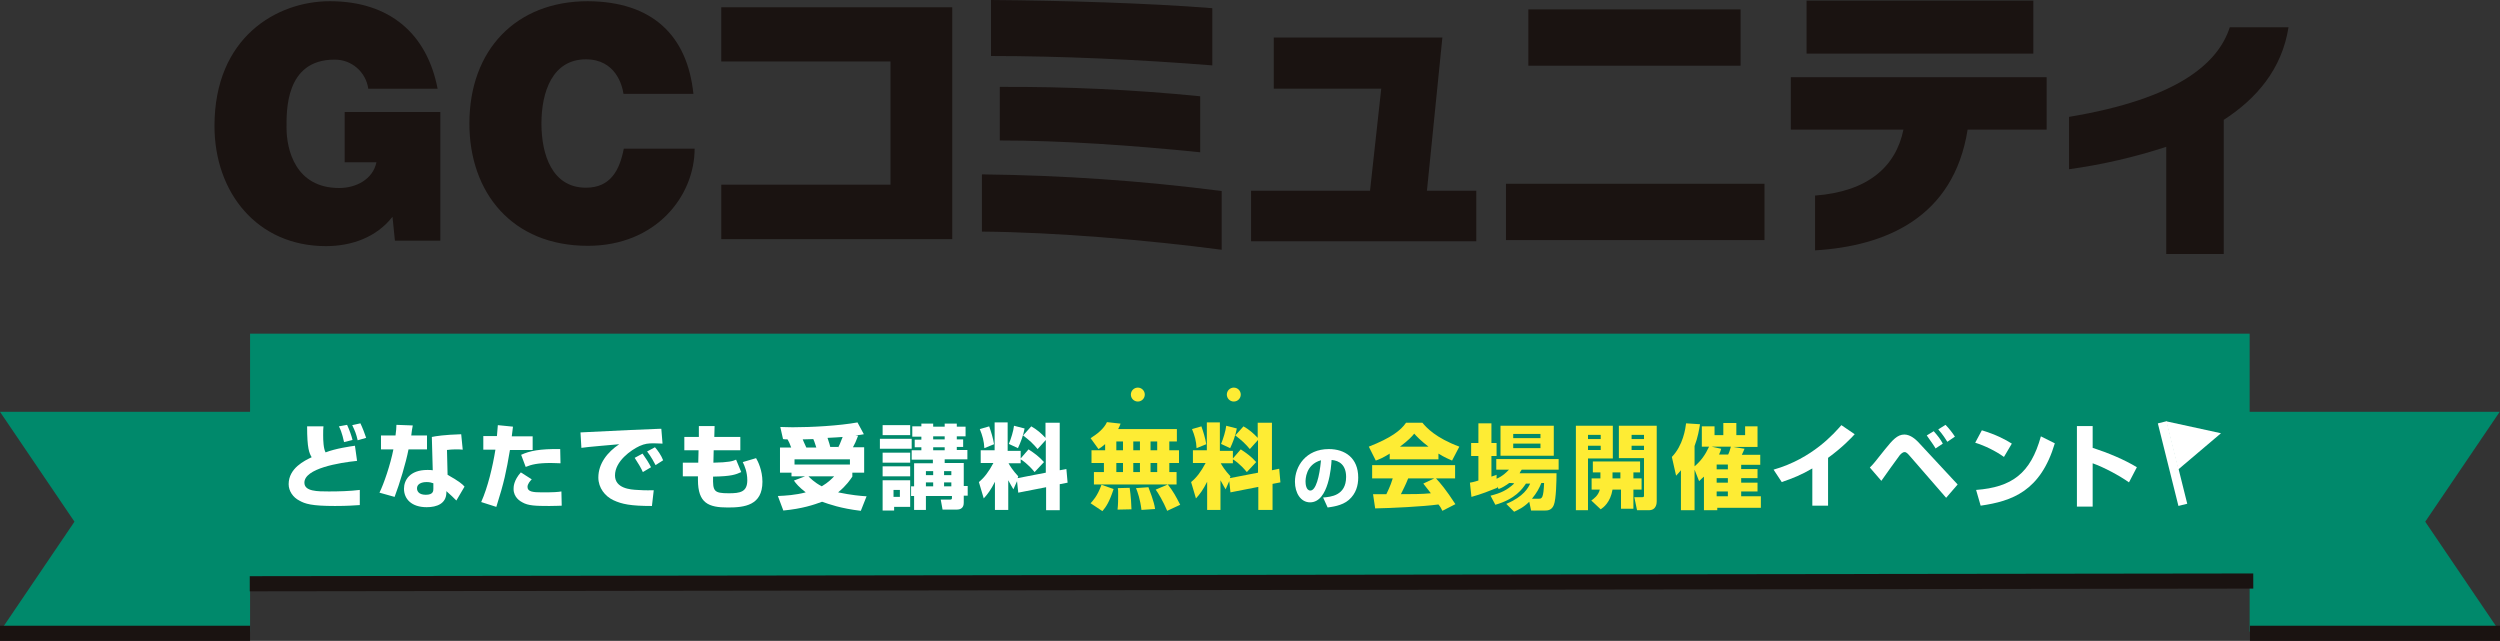 <?xml version="1.0" encoding="utf-8"?>
<!-- Generator: Adobe Illustrator 26.0.0, SVG Export Plug-In . SVG Version: 6.00 Build 0)  -->
<svg version="1.1" id="レイヤー_1" xmlns="http://www.w3.org/2000/svg" xmlns:xlink="http://www.w3.org/1999/xlink" x="0px"
	 y="0px" viewBox="0 0 825.8 211.7" style="enable-background:new 0 0 825.8 211.7;" xml:space="preserve">
<rect x="0" y="0" width="825.8" height="211.7" fill="#333333" stroke="none"/>
<style type="text/css">
	.st0{fill:#00896B;}
	.st1{fill:none;stroke:#1A1311;stroke-width:5;stroke-miterlimit:10;}
	.st2{fill:none;stroke:#1A1311;stroke-width:5;}
	.st3{enable-background:new    ;}
	.st4{fill:#FFFFFF;}
	.st5{fill:#FEEC34;}
	.st6{fill:none;stroke:#FFFFFF;stroke-width:3;}
	.st7{fill:#1A1311;}
</style>
<g id="グループ_519" transform="translate(-519.063 -188.241)">
	<g id="グループ_32" transform="translate(519.063 298.467)">
		<path id="パス_263" class="st0" d="M82.6,0v25.8H0l24.6,36.3L0,98.4h82.6V82.1h660.5v16.3h82.6l-24.6-36.3l24.6-36.3h-82.6V0
			H82.6z"/>
		<g id="グループ_29" transform="translate(0 98.957)">
			<g id="グループ_34">
				<line id="線_1" class="st1" x1="743.2" y1="0" x2="825.8" y2="0"/>
				<line id="線_2" class="st1" x1="0" y1="0" x2="82.6" y2="0"/>
			</g>
		</g>
		<path id="パス_301" class="st2" d="M82.5,82.6l661.8-0.9"/>
		<g id="グループ_31" transform="translate(117.547 19.609)">
			<g id="グループ_33" transform="translate(0 0)">
				<g class="st3">
					<path class="st4" d="M-10.7,11c-0.1,0.7-0.1,1.7-0.1,3c0,1.6,0.1,4.4,0.8,5.6c3.3-1.3,8.3-2,9.7-2.2l0.7,5
						c-5.9,0.6-17.4,2.5-17.4,7.2c0,2.9,4.3,2.9,8.1,2.9c3.3,0,6.9-0.1,10.2-0.5V37c-1.8,0.1-3.9,0.3-8.2,0.3
						c-7.7,0-9.9-0.7-11.8-1.8c-2-1-3.5-3.1-3.5-5.4c0-5.3,5.3-7.8,7.6-8.9c-0.8-1.4-1.5-2.8-1.5-10.2H-10.7z M-3.9,16.2
						C-4,15.9-4.5,13-5.6,11l2.7-0.5c0.7,1.5,1.5,3.7,1.8,5L-3.9,16.2z M0.6,15.6c-0.5-2.2-0.9-3.1-1.8-5l2.7-0.6
						c0.6,1.2,1.6,3.8,1.9,4.8L0.6,15.6z"/>
					<path class="st4" d="M18.8,10.7c-0.1,0.5-0.5,2.8-0.5,3.3h5.2v4.6h-6.1c-0.9,4.6-2.9,11.2-4.6,15.7l-5-1.4
						c1.4-2.8,3.6-9.2,4.6-14.3H8.3V14h4.8c0.2-1.7,0.3-2.4,0.3-3.5L18.8,10.7z M35.3,18.7c-0.7-0.1-1.6-0.1-2.4-0.1
						c-1,0-2,0.1-2.8,0.2l0.2,8.2c3.9,2.2,4.9,3.1,5.6,3.9l-2.7,4.6c-0.8-0.8-2-2-3.3-3.1v0.6c-0.1,3.5-3.1,4.7-6.5,4.7
						c-5,0-7.5-2.7-7.5-6.1c0-2.7,1.8-6.2,7.7-6.2c0.7,0,1.3,0,1.8,0.1l-0.3-11c1.5-0.3,3.9-0.7,9.7-0.9L35.3,18.7z M25.6,29.8
						c-0.6-0.2-1.2-0.4-2.2-0.4c-0.4,0-3.2,0-3.2,2.1c0,0.6,0.3,2.1,2.9,2.1c2.5,0,2.5-1.3,2.5-2C25.6,31.6,25.6,29.8,25.6,29.8z"/>
					<path class="st4" d="M51.9,11.1c-0.1,0.8-0.1,1-0.4,3.2h6.9v4.5h-7.5c-1.2,7.1-1.9,10.6-4.5,18.8l-5-1.6
						c2.2-4.9,3.8-11.7,4.7-17.3h-4v-4.5h4.5c0.1-1.2,0.2-2,0.3-3.6L51.9,11.1z M58.1,28.5c-0.5,0.5-1.4,1.5-1.4,2.5
						c0,1.6,1.8,1.8,4.8,1.8c3.9,0,5.2-0.1,6.4-0.3l0.1,4.7c-0.8,0-1.7,0.1-4.1,0.1c-4.6,0-7-0.1-8.9-1.2c-0.6-0.3-2.9-1.6-2.9-4.4
						c0-0.7,0-2.8,2.4-5.5L58.1,28.5z M67.6,23.2c-0.9,0-1.9-0.1-3.2-0.1c-4.3,0-6.4,0.5-8.3,1.3l-1.5-4c2.8-1.3,6.2-2,12.9-1.9
						L67.6,23.2z"/>
					<path class="st4" d="M101.3,16.7c-0.7,0-1.8-0.1-2.9-0.1c-1.8,0-2.9,0.1-4.7,0.9c-2.8,1.3-8.1,5-8.1,9.7c0,4.3,5.1,4.7,7.4,4.8
						c3.1,0.2,4.2,0.1,5.4,0.1l-0.6,5.2c-7,0-9.9-0.6-12.7-1.9c-2.8-1.3-5-4.1-5-7.5c0-4.6,3-8.4,6.9-11c-2,0.2-10.8,0.9-12.5,1.2
						L74.2,13c16.4-0.8,18.2-0.9,26.2-1.2c0,0,0.4,0,0.5,0L101.3,16.7z M94.8,26.1c-0.5-1.2-1.7-3.2-2.7-4.7l2.6-1.4
						c1,1.4,2.1,3.1,2.8,4.5L94.8,26.1z M99,23.8c-0.3-0.6-1.5-2.9-2.8-4.5l2.6-1.4c0.9,1,2.1,2.7,2.7,4.3L99,23.8z"/>
					<path class="st4" d="M113.3,10.9h5.2l-0.1,3.6h8.6v4.4h-8.8l-0.1,4.1c5.1-0.1,6.4-0.5,7.5-1l1.7,4.1c-1.8,0.8-3.1,1.4-9.3,1.5
						c-0.1,4.8,0.2,5.5,5.2,5.5c3.7,0,6.1-0.4,6.1-4.3c0-2.7-0.9-4.8-1.5-6l4.4-1.3c0.6,1,2.1,4,2.1,7.8c0,7.8-5.9,8.5-11.4,8.5
						c-6.4,0-9.9-1.4-9.9-9.1v-1.2h-5V23h5.1l0.1-4.1h-4.7v-4.4h4.8L113.3,10.9z"/>
					<path class="st4" d="M143.8,18c-0.5-1.4-0.7-1.8-1.2-2.7c-0.4,0-1.2,0-1.5-0.1l-0.9-4c0.9,0,2.2,0.1,4.1,0.1
						c6.3,0,15.3-0.5,21.4-1.6l2.1,3.9c-0.9,0.2-1.2,0.2-2.8,0.4l0.9,0.1c-0.8,2.1-1,2.5-1.7,3.8h3.7v8.4h-3.9v1.3
						c-0.7,1-1.9,2.9-4.7,5.2c4.3,0.9,7.5,1.2,9.4,1.3l-1.9,4.8c-6.7-0.8-10.5-2.2-12.8-3c-2.7,1-6.5,2.3-12.8,2.9l-1.8-4.8
						c2.5-0.1,5.8-0.3,9.2-1.2c-2.3-1.8-3.2-2.9-3.9-3.9l3.7-1.4h-4.5v-1.2h-3.8V18H143.8z M163.2,21.9h-18.3v1.7h18.3V21.9z
						 M152.1,18c-0.1-0.1-0.5-1.8-1-2.8c-0.8,0-2.2,0.1-3.5,0.1c0,0.1,0.8,1.8,1.2,2.7H152.1z M149.5,27.5c0.5,0.5,1.9,2,4.4,3.3
						c2.2-1.3,3.3-2.5,4.1-3.3H149.5z M159.3,18c0.3-0.5,0.7-1.4,1.5-3.5c-1,0.1-3.1,0.2-5,0.3c0.7,2,0.7,2.3,0.9,3h2.6V18z"/>
					<path class="st4" d="M173.1,15.1h10.5v3.3h-10.5V15.1z M174,10.6h9.1v3.3H174V10.6z M174,19.7h9.1V23H174V19.7z M174,24.2h9.1
						v3.3H174V24.2z M174,28.8h9.1v8.8h-5.3v1.2H174V28.8z M177.6,32v2.3h2.1V32H177.6z M186.8,11.1v-1h3.9v1h3.8v-1h4v1h2.9v3.2
						h-2.9v1h2.1v2.5h-2.1v1h3.5v3.1h-7.5v1.2h6.3v7.6h1.3v3.2h-1.3v2.2c0,0.6,0,2.4-2.3,2.4h-4.7l-0.6-3.3h3c0.3,0,0.7,0,0.7-0.5
						V34h-8.6v4.6h-3.9V34h-1v-3.2h1v-7.6h6.2V22h-7v-3.1h3.2v-1h-2.2v-2.5h2.2v-1h-3V11h3.1V11.1z M188.3,25.8v1.3h2.4v-1.3H188.3z
						 M188.3,29.5v1.3h2.4v-1.3H188.3z M190.7,14.3v1h3.8v-1H190.7z M190.7,17.9v1h3.8v-1H190.7z M194.3,25.8v1.3h2.4v-1.3H194.3z
						 M194.3,29.5v1.3h2.4v-1.3H194.3z"/>
					<path class="st4" d="M218.4,29.1l-1.2,2.7c-0.5-0.8-0.8-1.4-1.7-3v9.8h-4.4v-9.3c-1.3,2.6-2.4,4.1-3.7,5.5l-1.6-5.4
						c1.8-1.5,3.2-3.3,4.8-6.3h-4.2v-4.2h4.6V9.7h4.3v9.4h4.3v2.5l2.6-3c2,1.3,3.6,2.5,5.1,4.2l-3.1,3.3c-2.2-2.7-4.2-4-4.6-4.2v1.3
						h-4c0.3,0.6,1.4,2.4,3.2,4.3l-0.2,0.6l9.3-1.8V15.5l-2.7,3c-1.5-1.8-2.7-2.9-4.8-4.5l2.7-3c1.8,1,3.3,2.3,4.7,3.8v-5h4.7v15.7
						l2.2-0.4l0.4,4.5l-2.6,0.5v8.6H228v-7.6l-9.2,1.8L218.4,29.1z M209.2,11c0.6,1.7,1.3,3.9,1.6,5.9l-3.2,1.3
						c-0.1-2.3-0.6-4.1-1.5-6.3L209.2,11z M220.9,11.7c-0.4,2.3-1.4,4.8-2.2,6.5l-3-1.4c0.7-1.7,1.5-4.2,1.7-6L220.9,11.7z"/>
				</g>
				<g class="st3">
					<path class="st5" d="M247.7,16.7c-1.2,1-1.7,1.4-2.4,1.8l-2.6-3.6c2.2-1.4,4.4-3.1,5.4-5.3l4.5,0.5c-0.2,0.5-0.3,0.9-0.8,1.8
						h19.4V16h-2.5v2.9h3.2v4.2h-3.2v3h2.4v4.1h-27.3v-4.1h3.3v-3h-4.1v-4.2h4.5v-2.2H247.7z M250.3,31.7c-1.4,4.3-2.5,5.9-3.7,7.3
						l-3.9-2.6c0.6-0.7,2.2-2.2,3.6-6.1L250.3,31.7z M251.2,16v2.9h2.2V16H251.2z M251.2,23.1v3h2.2v-3H251.2z M255.6,31.3
						c0.4,2.5,0.6,6.1,0.6,7.1l-4.6,0.1c0.2-1.5,0.2-3.8,0.2-4.8c0-1.4,0-1.7-0.1-2.3L255.6,31.3z M256.8,16v2.9h2.2V16H256.8z
						 M256.8,23.1v3h2.2v-3H256.8z M261.8,31.1c0.2,0.6,1.9,4.7,2.2,7.2l-4.5,0.3c-0.4-3.5-1.3-6-1.8-7.2L261.8,31.1z M262.5,16v2.9
						h2.2V16H262.5z M262.5,23.1v3h2.2v-3H262.5z M268.2,30.2c1.9,2.4,2.7,4,4.1,6.7l-4.3,2c-1.3-3.1-3.1-6.1-3.8-7L268.2,30.2z"/>
					<path class="st5" d="M288.5,29.1l-1.2,2.7c-0.5-0.8-0.8-1.4-1.7-3v9.8h-4.4v-9.3c-1.3,2.6-2.4,4.1-3.7,5.5l-1.6-5.4
						c1.8-1.5,3.2-3.3,4.8-6.3h-4.2v-4.2h4.6V9.7h4.3v9.4h4.3v2.5l2.6-3c2,1.3,3.6,2.5,5.1,4.2l-3.1,3.3c-2.2-2.7-4.2-4-4.6-4.2v1.3
						h-4c0.3,0.6,1.4,2.4,3.2,4.3l-0.2,0.6l9.3-1.8V15.5l-2.7,3c-1.5-1.8-2.7-2.9-4.8-4.5l2.7-3c1.8,1,3.3,2.3,4.7,3.8v-5h4.7v15.7
						L305,25l0.4,4.5l-2.6,0.5v8.6h-4.7v-7.6l-9.2,1.8L288.5,29.1z M279.3,11c0.6,1.7,1.3,3.9,1.6,5.9l-3.2,1.3
						c-0.1-2.3-0.6-4.1-1.5-6.3L279.3,11z M291,11.7c-0.4,2.3-1.4,4.8-2.2,6.5l-3-1.4c0.7-1.7,1.5-4.2,1.7-6L291,11.7z"/>
				</g>
				<g class="st3">
					<path class="st4" d="M319.5,34.5c2.5-0.2,7.6-0.6,7.6-6.8c0-3.9-2.2-5.4-4.8-5.6c-0.1,2-0.9,14-7.1,14c-3.1,0-5-3.1-5-6.8
						c0-5.1,3.6-10.8,11.2-10.8c5.3,0,9.7,2.9,9.7,9.4c0,2.6-0.7,5.3-3.1,7.4c-2.3,2-5.8,2.3-7,2.5L319.5,34.5z M313.7,29.3
						c0,0.8,0.2,2.9,1.6,2.9c1.8,0,3-4.5,3.5-10C313.7,23.6,313.7,28.6,313.7,29.3z"/>
				</g>
				<g class="st3">
					<path class="st5" d="M341.5,20c-2.4,1.5-3.5,1.9-4.6,2.3l-2.3-4.6c7.4-2.9,10.6-5.4,12.3-7.9h5.4c1.3,1.6,4.4,5,12.2,7.9
						l-2.4,4.6c-0.9-0.4-2.4-1-4.5-2.3v1.9h-16.1V20H341.5z M358.9,38.9c-0.3-0.6-0.6-1.3-1.3-2.1c-5.1,0.7-15.5,1.2-20.9,1.3
						l-0.7-4.7c0.1,0,4,0,4.4,0c0.2-0.5,1.3-2.5,2.1-5.2h-6.8v-4.4h27.4v4.4h-6.3c1.4,1.5,3.3,3.7,6.4,8.5L358.9,38.9z M354.3,17.7
						c-2.6-2-4-3.5-4.7-4.3c-0.7,0.9-1.9,2.2-4.7,4.3H354.3z M356.2,28.2h-8.6c-1,2.5-1.5,3.3-2.4,5.2c3.6,0,6.9,0,9.9-0.3
						c-1.3-1.7-2-2.5-2.5-3.2L356.2,28.2z"/>
					<path class="st5" d="M381,29.7c-1.4,1-2.4,1.6-3.5,2l-0.5-0.8v0.4c-2.5,1-5.2,2.1-8.5,3l-0.5-4.7c0.8-0.1,1-0.2,2.8-0.7v-8.1
						h-2.4v-4.3h2.4V10h4.3v6.5h1.7v4.3h-1.7v6.8c0.6-0.2,0.9-0.3,1.7-0.6v1.3c2.1-0.9,3.1-2,4.1-3h-4.2v-3.5h20.6v3.5h-12.2
						c-0.3,0.5-0.5,0.7-0.7,1.2h12.2c0,2.2-0.1,8.6-0.9,10.5c-0.7,1.7-2,1.8-2.9,1.8h-4.6l-0.6-2.9c-1.9,1.9-3.7,2.7-5,3.3l-2.6-2.6
						c5.8-2.4,7.3-5.4,7.9-6.7h-1.4c-1.2,1.8-3.5,5.1-10.1,7l-1.6-3c3.5-0.9,5.4-1.8,7.8-4C382.6,29.7,381,29.7,381,29.7z
						 M378.1,10.8h17.6v9.9h-17.6V10.8z M382.3,13.5v1.4h9v-1.4H382.3z M382.3,16.7v1.5h9v-1.5H382.3z M390.8,34.9
						c1,0,1.5-0.3,1.7-5.2h-0.9c-0.7,1.7-1.4,3.1-3.1,5.2H390.8z"/>
					<path class="st5" d="M402.9,10.8h12.3v10.8H407v17.1H403V10.8H402.9z M407,13.8v1.4h4.2v-1.4C411.2,13.8,407,13.8,407,13.8z
						 M407,17.4v1.4h4.2v-1.4H407z M411.1,28.2v-2h-2.5v-3.6h15.6v3.6H422v2h2.7v3.7H422v6.3h-4.1v-6.3h-2.8c-0.7,4.2-3,5.9-3.9,6.5
						l-3.1-2.9c0.8-0.6,2.3-1.6,2.8-3.6h-2.7v-3.7H411.1z M417.7,28.2v-2h-2.6v2H417.7z M417.3,10.8h12.4v24.9c0,0.5,0,3-2.6,3h-3.9
						l-0.9-4.3h2.5c0.6,0,0.7-0.1,0.7-0.6V21.5h-8.3V10.8z M421.4,13.8v1.4h4.1v-1.4C425.4,13.8,421.4,13.8,421.4,13.8z M421.4,17.4
						v1.4h4.1v-1.4H421.4z"/>
					<path class="st5" d="M442.2,25.3v13.4h-4.5V25.5c-0.6,0.7-1,1.2-1.6,1.8l-1.4-6.2c3.7-3.8,4.5-9.4,4.7-11.1l4.6,0.3
						c-0.3,1.8-0.7,4.3-1.8,7.2v6.7c2.1-1.8,3.5-3.7,4.8-6.5h-2.4V11h4.2v2.9h2.9v-4h4.3v4h2.9V11h4.1v6.8H455l3.7,0.6
						c-0.2,0.6-0.8,1.8-0.9,2h6.1v3.3h-6.3v1.4h5.4v3h-5.4v1.5h5.4v2.9h-5.4v1.6h6.5v3.8h-14.4v0.8h-4.4V27.6
						c-0.7,0.6-1,0.9-1.6,1.5L442.2,25.3z M451,18.4c-0.2,0.7-0.3,1-0.7,1.9h3c0.4-0.8,0.6-1.5,0.9-2.6h-6.4L451,18.4z M449.5,23.6
						v1.6h3.7v-1.6H449.5z M449.5,28.1v1.5h3.7v-1.5H449.5z M449.5,32.5v1.6h3.7v-1.6H449.5z"/>
				</g>
				<g class="st3">
					<path class="st4" d="M486.2,37.2h-5.1V24.9c-3.6,2.1-6.3,3.2-10.1,4.5l-2.7-4.1c12.9-3.7,20-12,22.4-14.7l4.4,3
						c-1.2,1.3-4,4.3-8.8,7.8V37.2z"/>
					<path class="st4" d="M500.1,24.6c1.2-1.2,1.6-1.7,5-6c2.5-3.1,4.1-4.9,6.4-4.9c2.1,0,3.9,1.8,4.5,2.4l13.1,14.1l-3.8,4.4
						l-11.9-13.7c-0.7-0.8-1.2-1.4-1.8-1.4c-0.7,0-1.2,0.6-1.6,1c-1,1.3-5.2,7.2-6.1,8.5L500.1,24.6z M521.8,18.3
						c-0.1-0.3-1.6-2.5-2.9-4.3l2.3-1.4c1.4,1.6,2.2,2.6,3,4.1L521.8,18.3z M525.7,16.1c-0.5-0.8-1.5-2.4-3-4.1l2.4-1.5
						c1.2,1.2,2.4,2.8,3.1,3.9L525.7,16.1z"/>
					<path class="st4" d="M544.4,21.1c-2.8-2-6.3-3.7-9.5-4.7l2.2-4.1c4.6,1.4,7.7,3,9.9,4.4L544.4,21.1z M535.2,32
						c11.8-0.9,18-5.4,21.4-17.7l4.6,2.3c-4.7,15.8-14.1,19.1-24.5,20.6L535.2,32z"/>
					<path class="st4" d="M573.7,10.9v7.2c5,1.6,10.5,3.9,14.6,6.4l-2.6,5c-3.1-2.2-8.3-5-12-6.3v14.3h-5.2V10.9H573.7z"/>
				</g>
				<circle id="楕円形_2" class="st5" cx="258.3" cy="0.5" r="2.3"/>
				<circle id="楕円形_3" class="st5" cx="290" cy="0.5" r="2.3"/>
			</g>
		</g>
		<g id="グループ_289" transform="translate(707.13 29.287) rotate(-14)">
			<g id="多角形_1" transform="translate(17.95) rotate(90)">
				<path class="st4" d="M15.6,8.2l-11.5,0L9.9-3.5L15.6,8.2z"/>
				<path class="st4" d="M9.9-0.1L6.5,6.7h6.7L9.9-0.1 M9.9-6.9l8.2,16.6H1.7L9.9-6.9z"/>
			</g>
			<line id="線_6" class="st6" x1="6.9" y1="1.7" x2="6.9" y2="29.8"/>
		</g>
	</g>
	<g id="グループ_37" transform="translate(589.911 188.241)">
		<path id="パス_264" class="st7" d="M58.8,71.6c-5.3,6.8-13.5,9.7-22,9.7C14.1,81.3,0,63.6,0,41.6C0,12.2,20.7,0.4,38.1,0.4
			c19.7,0,32.1,10.7,35.6,28.9H50.8c-0.8-5.6-5.6-9.7-11.2-9.6c-16.3,0-15.8,17.2-15.8,22.5c0,7.2,2.9,19.9,17.4,19.9
			c5.5,0,11.1-2.8,12.3-8.5H43V37h31.6v42.5h-15L58.8,71.6z"/>
		<path id="パス_265" class="st7" d="M135.1,31c-0.4-2.8-2.6-11.4-12.4-11.4c-11.1,0-14.7,10.8-14.7,21.2S111.6,62,122.7,62
			c8,0,11.1-5.6,12.5-12.9h23.4c0,15.6-12.7,32.1-35.3,32.1c-25,0-39.1-17.6-39.1-40.4c0-24.3,15.4-40.4,39.1-40.4
			c21.2,0.1,32.9,11.2,34.9,30.6L135.1,31z"/>
		<path id="パス_266" class="st7" d="M167.4,79V61h55.9V20.3h-55.9V2.4h76.3V79H167.4z"/>
		<path id="パス_267" class="st7" d="M253.5,76.5V57.6c26.5,0.3,52.9,2.1,79.2,5.5v19.4C308.3,79.3,277.8,76.7,253.5,76.5
			 M256.5,18.5V0c23.9,0.2,51.6,1,73.1,2.7v18.9C305.8,19.7,279.8,18.5,256.5,18.5 M259.4,46.4V28.7c22.1-0.1,44.2,0.9,66.2,3.1
			v18.5C303,48,279.8,46.4,259.4,46.4"/>
		<path id="パス_268" class="st7" d="M342.4,79.7V63h39.3l3.7-33.7h-35.5V12.4h55.7L400.5,63h16.3v16.7H342.4z"/>
		<path id="パス_269" class="st7" d="M426.6,60.7H512v18.6h-85.4V60.7z M434,3.1h70.1v18.6H434V3.1z"/>
		<path id="パス_270" class="st7" d="M579.1,42.8c-4.6,29.1-27.1,38.5-50.4,39.9V64.6c17.4-1.3,26.7-9.5,29.2-21.8h-37.2V25.5
			h84.5v17.3H579.1z M525.9,0.2h74.9v17.5h-74.9V0.2z"/>
		<path id="パス_271" class="st7" d="M663.7,39.6v44.3h-19V48.5c-10.4,3.4-21.2,5.9-32.1,7.4V38.6c36.1-6,49.3-17.8,53.1-29.6
			h19.4C682.9,22.9,674.5,32.6,663.7,39.6"/>
	</g>
</g>
</svg>
